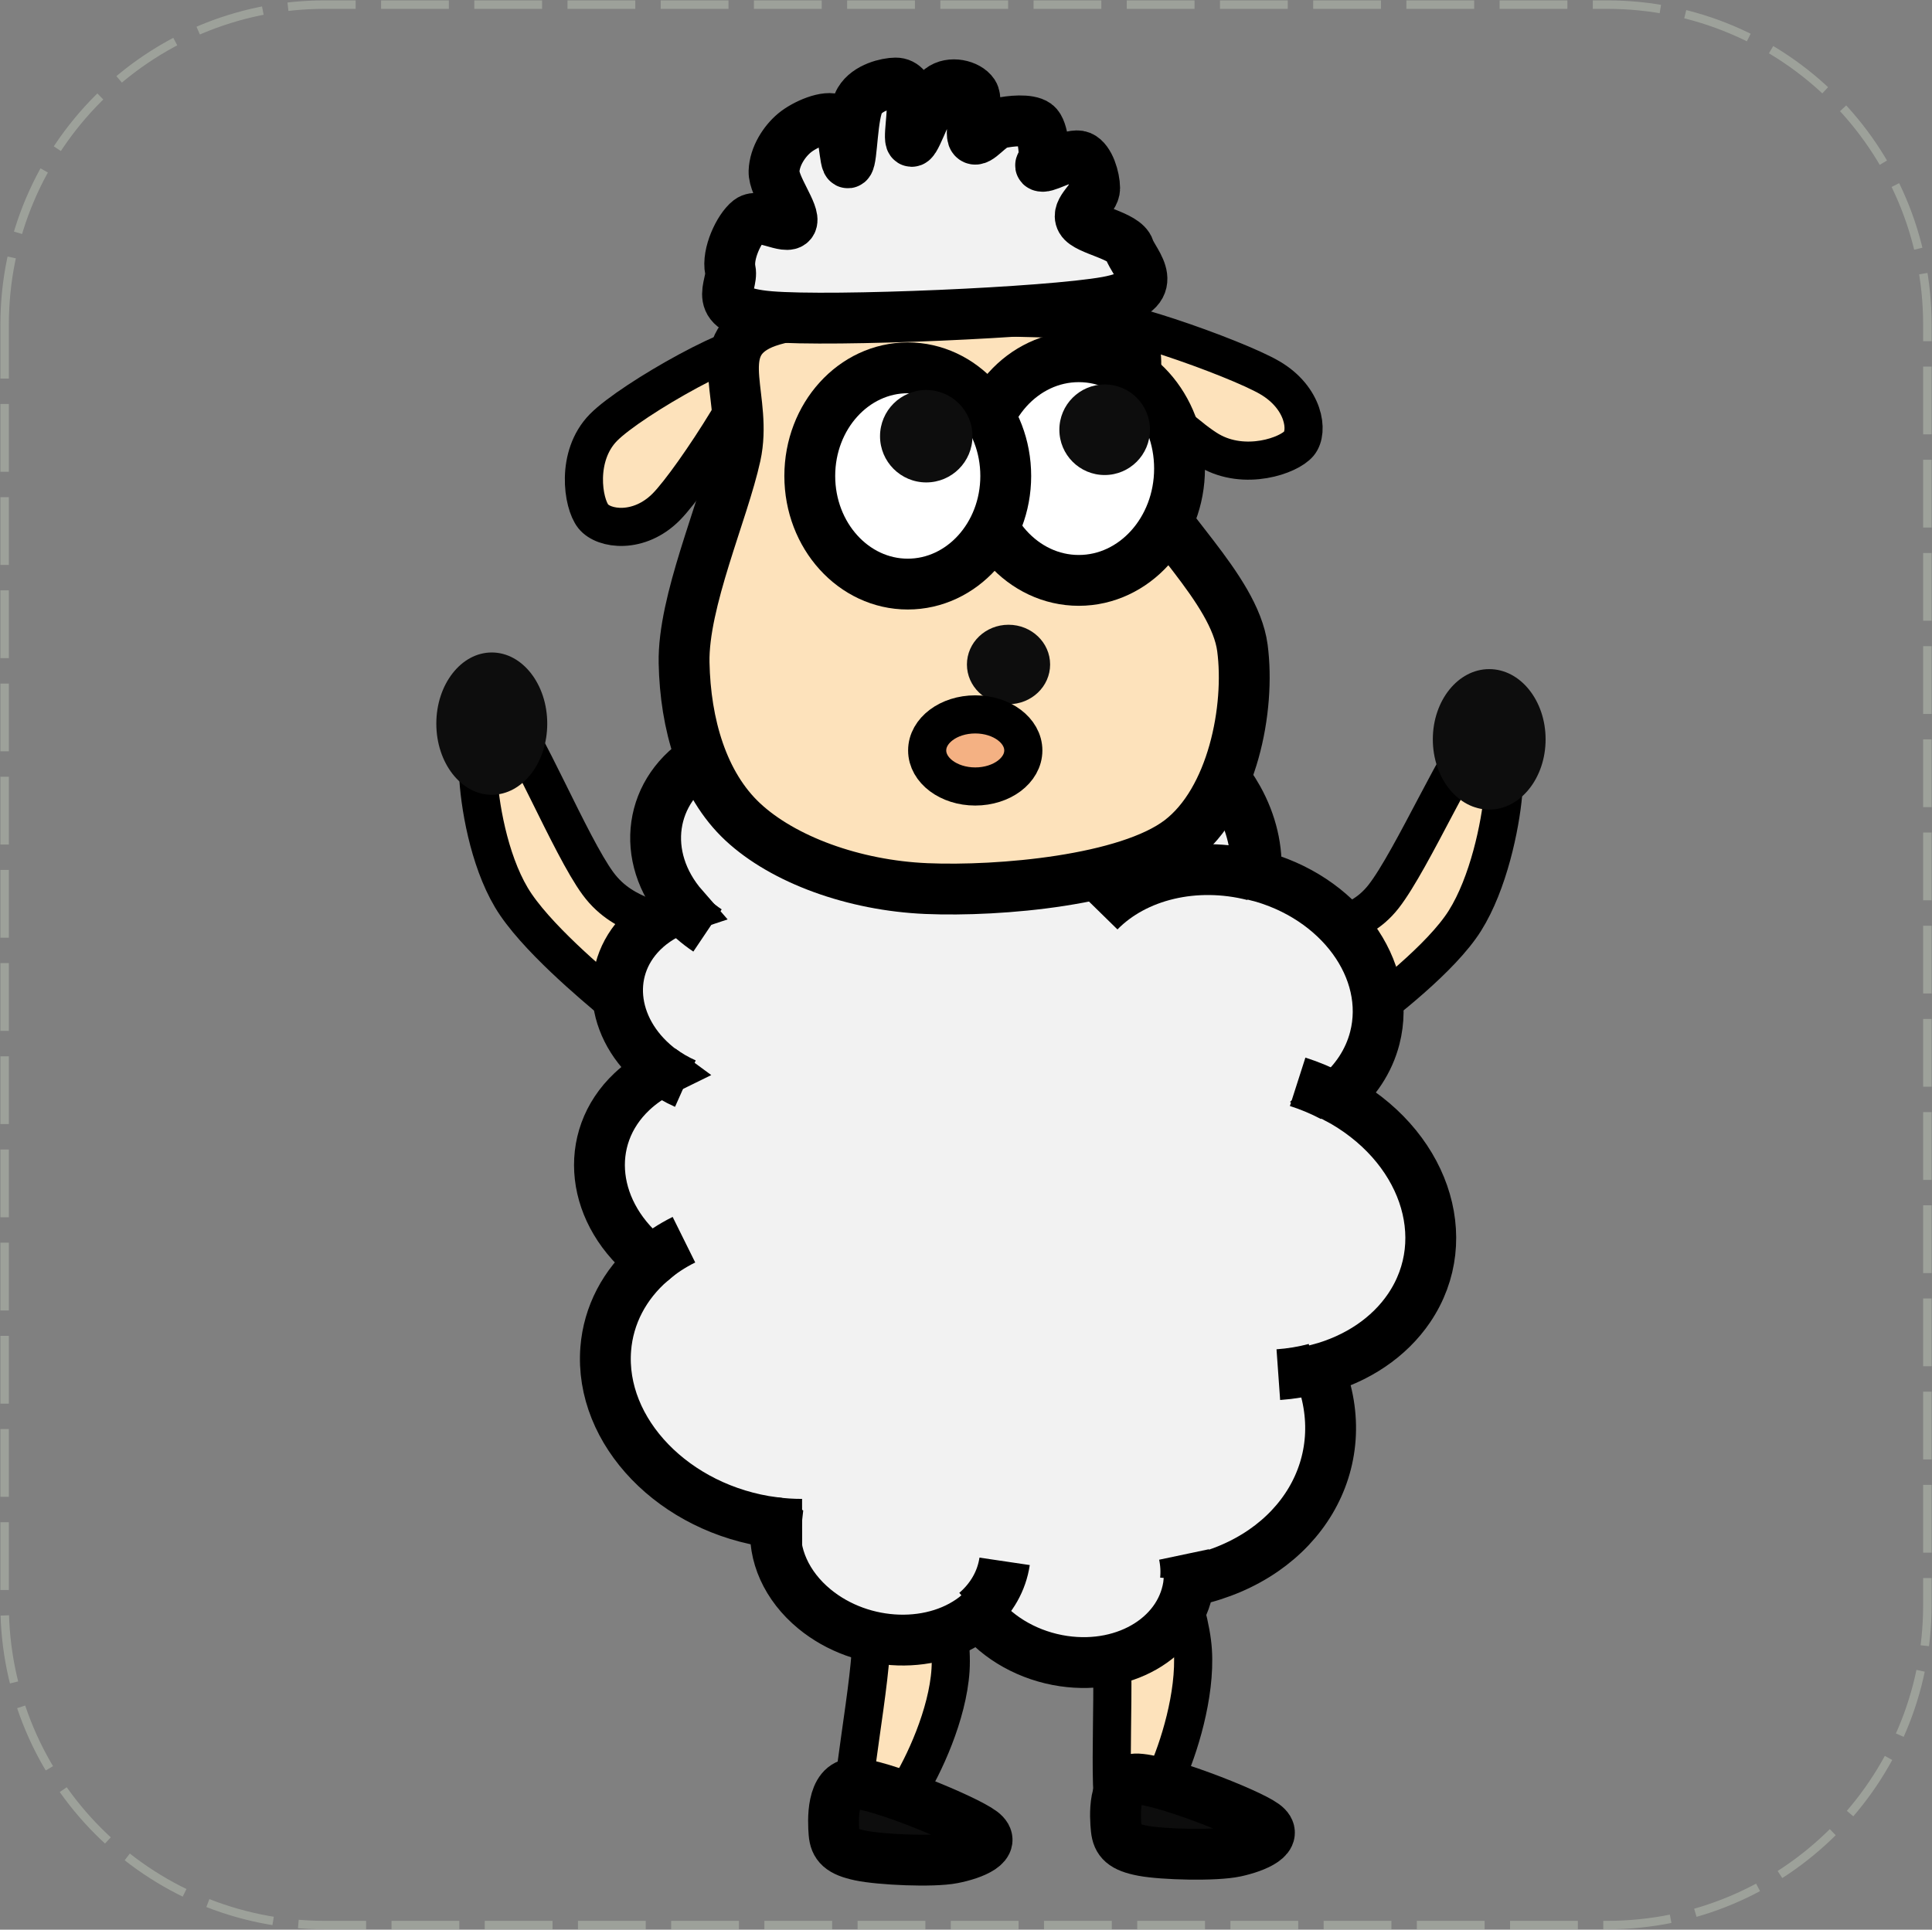 <svg width="1045" height="1044" viewBox="0 0 1045 1044" xmlns="http://www.w3.org/2000/svg" xmlns:xlink="http://www.w3.org/1999/xlink" xml:space="preserve" overflow="hidden"><rect x="0" y="0" width="1045" height="1044" fill="#808080" stroke="none"/><defs><clipPath id="clip0"><rect x="151" y="1314" width="1045" height="1044"/></clipPath></defs><g clip-path="url(#clip0)" transform="translate(-151 -1314)"><path d="M604.97 2150.16C608.196 2139.45 633.91 2134.39 641.631 2132.44 649.351 2130.49 647.375 2124.28 651.292 2138.47 655.21 2152.65 666.701 2193.39 665.135 2217.52 663.569 2241.65 650.697 2269.23 641.897 2283.22 633.098 2297.21 615.61 2315.89 612.34 2301.46 609.07 2287.03 623.153 2222.14 622.275 2196.65 621.398 2171.16 601.744 2160.86 604.97 2150.16Z" stroke="#000000" stroke-width="20.625" stroke-miterlimit="8" fill="#FDE2BB" fill-rule="evenodd"/><path d="M727.906 2148.81C729.733 2137.76 754.585 2129.11 761.991 2126.09 769.398 2123.07 766.642 2117.2 772.346 2130.69 778.049 2144.17 794.671 2182.89 796.212 2207 797.753 2231.11 788.524 2260.24 781.592 2275.33 774.66 2290.43 759.712 2311.39 754.618 2297.57 749.525 2283.75 755.169 2217.51 751.031 2192.4 746.893 2167.29 726.08 2159.86 727.906 2148.81Z" stroke="#000000" stroke-width="20.625" stroke-miterlimit="8" fill="#FDE2BB" fill-rule="evenodd"/><path d="M92.921 1.823C102.582-4.272 127.56 6.625 135.336 9.58 143.112 12.536 145.468 6.81 139.577 19.554 133.687 32.299 116.956 69.055 99.99 86.048 83.024 103.041 54.277 116.155 37.782 121.511 21.287 126.867-5.575 130.746 1.022 118.186 7.62 105.627 61.581 65.546 77.369 46.152 93.157 26.758 83.26 7.918 92.921 1.823Z" stroke="#000000" stroke-width="20.625" stroke-miterlimit="8" fill="#FDE2BB" fill-rule="evenodd" transform="matrix(0.223 0.975 0.975 -0.223 837.141 1733.86)"/><path d="M514.867 1820.36C518.261 1831.04 500.055 1850.04 494.829 1856.09 489.604 1862.15 494.723 1866.12 483.515 1856.7 472.307 1847.28 439.908 1820.34 427.581 1799.56 415.255 1778.79 410.24 1748.64 409.556 1732.05 408.873 1715.45 412.664 1689.98 423.482 1699.98 434.3 1709.98 459.369 1771.55 474.464 1792.04 489.56 1812.53 511.473 1809.69 514.867 1820.36Z" stroke="#000000" stroke-width="20.625" stroke-miterlimit="8" fill="#FDE2BB" fill-rule="evenodd"/><path d="M569.466 2137.69C515.78 2130.66 475.117 2088.61 478.643 2043.77 480.072 2025.6 488.757 2008.91 503.308 1996.37 470.465 1971.17 465.762 1930.07 492.803 1904.57 497.531 1900.11 503.066 1896.31 509.236 1893.29 481.813 1873.21 476.955 1839.59 498.386 1818.19 504.317 1812.27 511.909 1807.7 520.58 1804.84 496.708 1777.49 501.961 1740.87 532.312 1723.05 545.068 1715.56 560.918 1712.3 577.142 1713.83 596.281 1683.4 642.626 1674.09 680.658 1693.05 683.855 1694.64 686.937 1696.41 689.88 1698.35 738.385 1682.12 796.905 1703.46 820.586 1746.01 827.958 1759.26 831.312 1773.58 830.326 1787.6 875.382 1799.04 904.162 1838.43 894.609 1875.6 891.417 1888.01 884.122 1899.13 873.532 1907.72 921.019 1932.8 938.772 1983.81 913.185 2021.65 902.461 2037.5 885.166 2049.22 864.248 2054.8 884.896 2105.1 854.487 2156.27 796.329 2169.09 795.596 2169.26 794.86 2169.41 794.122 2169.56 791.199 2198.42 760.84 2217.73 726.313 2212.68 707.91 2209.99 691.128 2200.66 680.44 2187.17 657.247 2207.06 617.416 2205.84 591.475 2184.44 576.509 2172.09 568.815 2155.02 570.759 2138.46Z" stroke="#000000" stroke-width="27.5" stroke-miterlimit="8" fill="#F2F2F2" fill-rule="evenodd"/><path d="M694.392 2158.71C692.827 2169.26 687.395 2178.85 678.825 2186.2M791.422 2155C792.4 2159.64 792.66 2164.31 792.195 2168.9M862.432 2054.39C855.992 2056.11 849.289 2057.22 842.436 2057.71M852.889 1899.27C859.502 1901.39 865.893 1904.07 871.955 1907.28M745.603 1807.22C765.162 1787.25 797.637 1779.61 829.079 1787.59M688.723 1698.31C698.513 1704.74 706.6 1712.87 712.351 1722.05M575.601 1713.38C580.091 1713.8 584.56 1714.59 588.947 1715.72M533.689 1817.41C528.176 1813.71 523.256 1809.41 519.083 1804.63M521.708 1900.26C516.925 1898.13 512.423 1895.53 508.305 1892.51M503.189 1996.4C508.454 1991.86 514.413 1987.93 520.935 1984.7M584.859 2138.68C579.743 2138.69 574.597 2138.36 569.47 2137.69" stroke="#000000" stroke-width="27.5" stroke-miterlimit="8" fill="none" fill-rule="evenodd"/><path d="M738.915 1487.57C733.484 1494.15 786.076 1546.75 805.191 1557.82 824.305 1568.88 848.169 1560.54 853.6 1553.96 859.031 1547.38 856.38 1529.18 837.778 1518.32 819.176 1507.47 744.347 1480.99 738.915 1487.57Z" stroke="#000000" stroke-width="20.625" stroke-miterlimit="8" fill="#FDE2BB" fill-rule="evenodd"/><path d="M562.174 1501.04C556.491 1493.9 492.398 1529.95 477.35 1545.34 462.301 1560.72 466.198 1586.22 471.881 1593.36 477.565 1600.49 496.717 1603.09 511.449 1588.14 526.181 1573.19 567.857 1508.17 562.174 1501.04Z" stroke="#000000" stroke-width="20.625" stroke-miterlimit="8" fill="#FDE2BB" fill-rule="evenodd"/><path d="M765.399 1568.47C755.134 1540.44 772.685 1510.73 761.426 1496.38 750.167 1482.03 731.292 1483.37 697.846 1482.37 664.4 1481.37 585.588 1477.36 560.752 1490.38 535.916 1503.39 555.453 1530.09 548.831 1560.46 542.208 1590.83 520.352 1639.55 521.015 1672.59 521.677 1705.63 530.949 1738.34 552.804 1758.7 574.66 1779.05 612.741 1793.07 652.148 1794.74 691.554 1796.41 760.763 1790.4 789.242 1768.71 817.72 1747.01 827.323 1697.29 823.018 1664.58 818.713 1631.88 775.665 1596.5 765.399 1568.47Z" stroke="#000000" stroke-width="27.5" stroke-miterlimit="8" fill="#FDE2BB" fill-rule="evenodd"/><path d="M680 1567.5C680 1534.09 704.4 1507 734.5 1507 764.599 1507 789 1534.09 789 1567.5 789 1600.91 764.599 1628 734.5 1628 704.4 1628 680 1600.91 680 1567.5Z" stroke="#000000" stroke-width="27.5" stroke-miterlimit="8" fill="#FFFFFF" fill-rule="evenodd"/><path d="M589 1571.5C589 1539.19 612.729 1513 642 1513 671.271 1513 695 1539.19 695 1571.5 695 1603.81 671.271 1630 642 1630 612.729 1630 589 1603.81 589 1571.5Z" stroke="#000000" stroke-width="27.5" stroke-miterlimit="8" fill="#FFFFFF" fill-rule="evenodd"/><path d="M627 1550C627 1536.19 638.193 1525 652 1525 665.807 1525 677 1536.19 677 1550 677 1563.81 665.807 1575 652 1575 638.193 1575 627 1563.81 627 1550Z" fill="#0D0D0D" fill-rule="evenodd"/><path d="M724 1546.5C724 1532.97 734.969 1522 748.5 1522 762.031 1522 773 1532.97 773 1546.5 773 1560.03 762.031 1571 748.5 1571 734.969 1571 724 1560.03 724 1546.5Z" fill="#0D0D0D" fill-rule="evenodd"/><path d="M674 1673.5C674 1661.63 684.074 1652 696.5 1652 708.927 1652 719 1661.63 719 1673.5 719 1685.37 708.927 1695 696.5 1695 684.074 1695 674 1685.37 674 1673.5Z" fill="#0D0D0D" fill-rule="evenodd"/><path d="M652.5 1720C652.5 1709.23 664.141 1700.5 678.5 1700.5 692.859 1700.5 704.5 1709.23 704.5 1720 704.5 1730.77 692.859 1739.5 678.5 1739.5 664.141 1739.5 652.5 1730.77 652.5 1720Z" stroke="#000000" stroke-width="20.625" stroke-miterlimit="8" fill="#F4B183" fill-rule="evenodd"/><path d="M567.365 1485.28C533.425 1482.41 547.876 1468.84 546.02 1460.17 544.163 1451.49 550.704 1437.54 556.225 1433.23 561.747 1428.91 576.91 1438.7 579.15 1434.28 581.391 1429.87 569.411 1414.78 569.668 1406.72 569.925 1398.67 575.126 1390.6 580.692 1385.96 586.259 1381.31 598.207 1376.17 603.065 1378.85 607.924 1381.52 607.689 1403.74 609.844 1402 611.998 1400.27 611.735 1375.63 615.993 1368.45 620.252 1361.27 630.721 1358.97 635.396 1358.92 640.07 1358.87 642.549 1362.91 644.04 1368.17 645.532 1373.43 641.74 1391.45 644.345 1390.45 646.95 1389.46 654.151 1366.49 659.673 1362.18 665.195 1357.86 674.502 1360.12 677.476 1364.57 680.449 1369.01 675.128 1386.16 677.514 1388.84 679.9 1391.52 686.133 1381.91 691.794 1380.64 697.456 1379.38 707.478 1378.37 711.482 1381.26 715.487 1384.16 715.824 1398.02 715.824 1398.02 716.414 1401.81 711.743 1403.88 715.024 1403.98 718.306 1404.09 730.834 1396.67 735.512 1398.64 740.19 1400.62 743.036 1410.1 743.09 1415.84 743.144 1421.57 732.725 1427.59 735.836 1433.06 738.946 1438.54 759.446 1441.29 761.75 1448.67 764.054 1456.06 781.743 1471.58 749.66 1477.39 717.576 1483.19 601.305 1488.15 567.365 1485.28Z" stroke="#000000" stroke-width="27.5" stroke-miterlimit="8" fill="#F2F2F2" fill-rule="evenodd"/><path d="M387 1705.5C387 1684.24 400.431 1667 417 1667 433.568 1667 447 1684.24 447 1705.5 447 1726.76 433.568 1744 417 1744 400.431 1744 387 1726.76 387 1705.5Z" fill="#0D0D0D" fill-rule="evenodd"/><path d="M926 1714C926 1693.01 939.655 1676 956.5 1676 973.345 1676 987 1693.01 987 1714 987 1734.99 973.345 1752 956.5 1752 939.655 1752 926 1734.99 926 1714Z" fill="#0D0D0D" fill-rule="evenodd"/><path d="M834.68 2301.14C843.691 2307.69 830.18 2313.35 819.269 2315.71 808.359 2318.07 779.965 2317.33 769.216 2315.3 758.467 2313.28 755.448 2310.04 754.778 2303.57 754.109 2297.09 752.706 2276.93 765.2 2276.46 777.693 2275.98 825.668 2294.6 834.68 2301.14Z" stroke="#000000" stroke-width="27.5" stroke-miterlimit="8" fill="#0D0D0D" fill-rule="evenodd"/><path d="M682.055 2305.06C690.929 2311.78 677.303 2317.17 666.346 2319.3 655.388 2321.43 627.016 2320.1 616.312 2317.85 605.607 2315.6 602.655 2312.31 602.12 2305.82 601.585 2299.33 600.601 2279.14 613.102 2278.93 625.602 2278.72 673.181 2298.33 682.055 2305.06Z" stroke="#000000" stroke-width="27.5" stroke-miterlimit="8" fill="#0D0D0D" fill-rule="evenodd"/><path d="M153.5 1489.67C153.5 1394.03 231.031 1316.5 326.67 1316.5L1020.33 1316.5C1115.97 1316.5 1193.5 1394.03 1193.5 1489.67L1193.5 2182.33C1193.5 2277.97 1115.97 2355.5 1020.33 2355.5L326.67 2355.5C231.031 2355.5 153.5 2277.97 153.5 2182.33Z" stroke="#E2F0D9" stroke-width="4.583" stroke-linejoin="round" stroke-miterlimit="10" stroke-dasharray="36.667 13.75" stroke-opacity="0.302" fill="none" fill-rule="evenodd"/></g></svg>